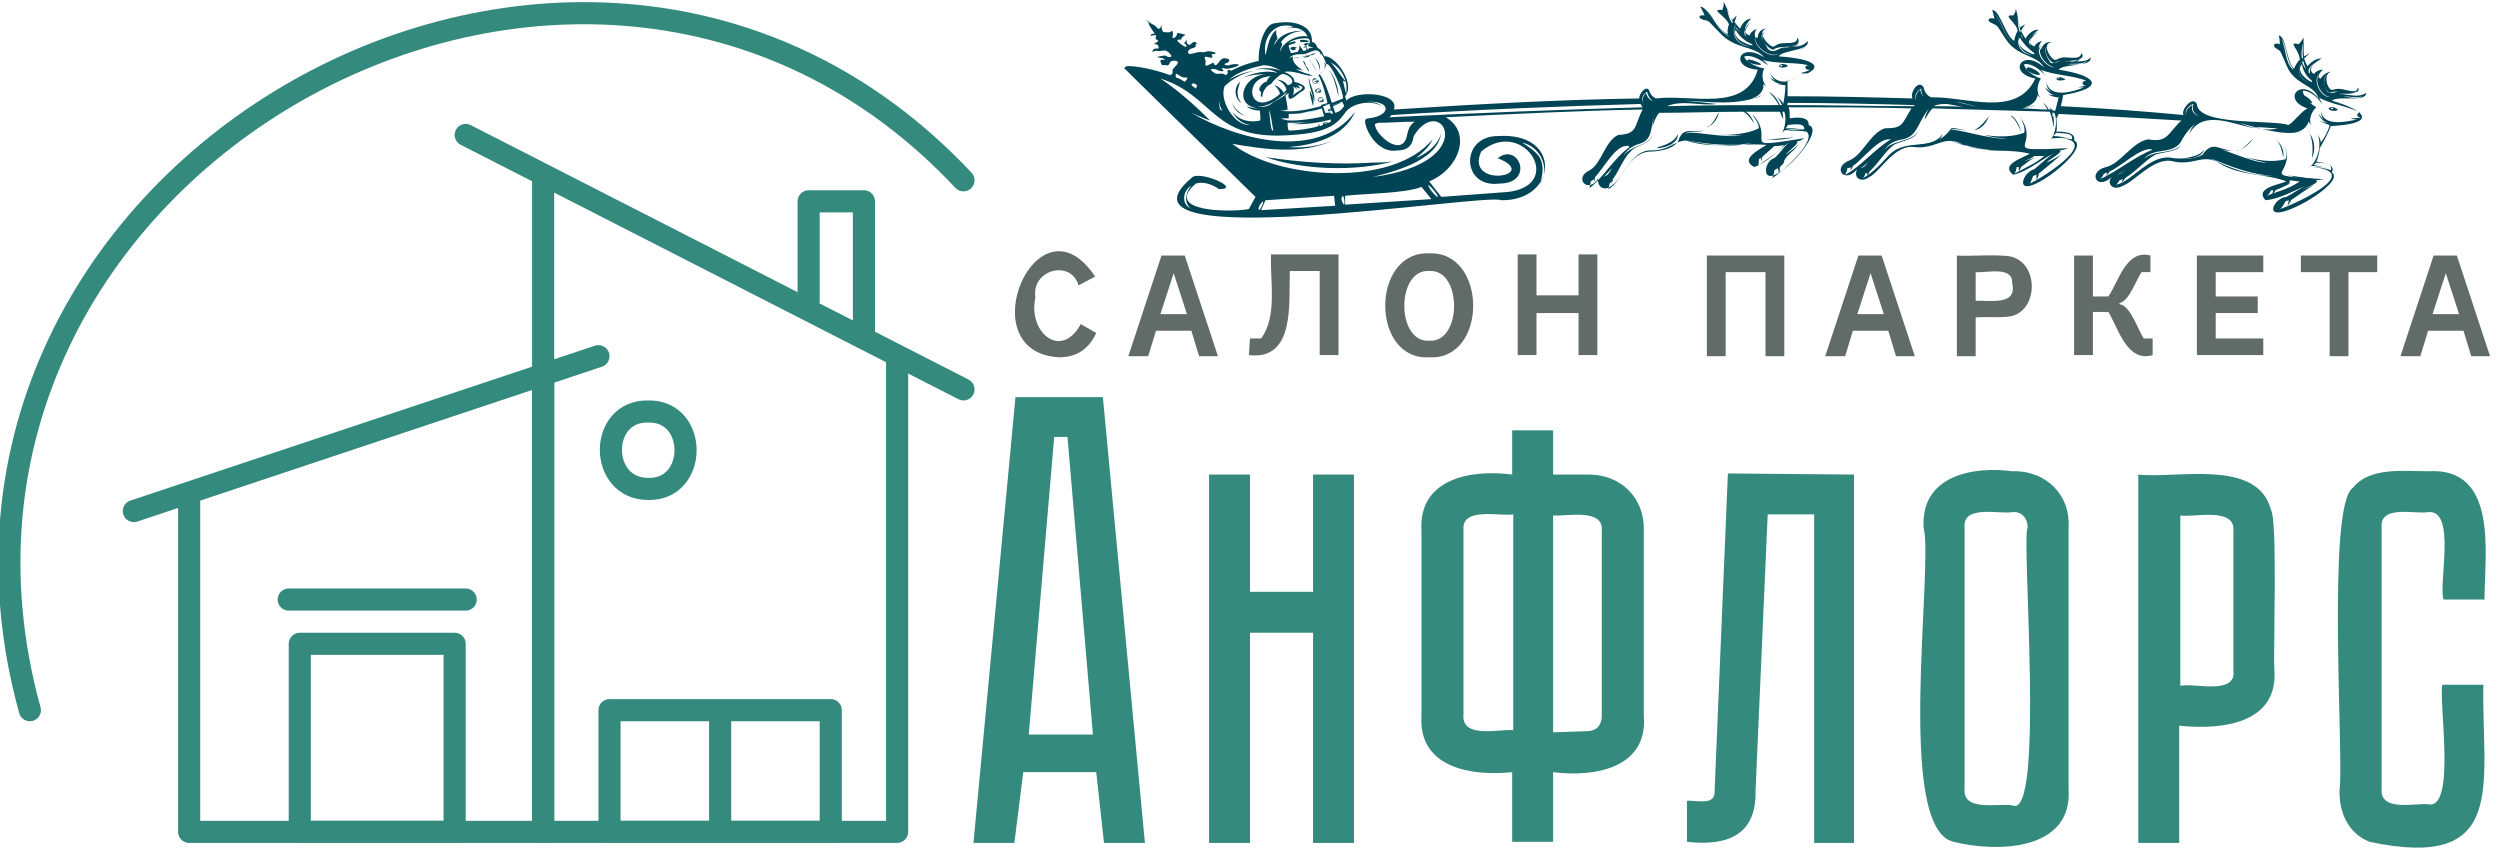<?xml version="1.0" encoding="utf-8"?>
<!-- Generator: Adobe Illustrator 27.1.1, SVG Export Plug-In . SVG Version: 6.00 Build 0)  -->
<svg version="1.1" id="Слой_1" xmlns="http://www.w3.org/2000/svg" xmlns:xlink="http://www.w3.org/1999/xlink" x="0px" y="0px"
	 viewBox="0 0 226 77" style="enable-background:new 0 0 226 77;" xml:space="preserve">
<style type="text/css">
	.st0{fill:#616B67;}
	.st1{fill:#358A7E;}
	.st2{fill:none;stroke:#358A7E;stroke-width:2;stroke-linecap:round;stroke-linejoin:round;}
	.st3{fill:none;stroke:#358A7E;stroke-width:2;stroke-linejoin:round;}
	.st4{fill:#004455;}
</style>
<path class="st0" d="M95.7,32.3c-8.2-0.5-1.9-15.1,3.3-7.3l-1.5,0.8c-0.7-2.4-4.3-1.4-3.9,1.1c-0.7,3.1,2.3,5.7,4.1,2.4l1.4,0.8
	C98.4,31.6,97.3,32.3,95.7,32.3z M108.4,32.2l-0.7-2.3h-3.2l-0.7,2.3H102l3-9.1h2.1l3,9.1H108.4z M106.1,24.7L106.1,24.7l-1.2,3.7
	h2.4L106.1,24.7z M113,30.6h1c1.5-2,0.8-5.2,0.9-7.6h6.1v9.1h-1.7v-7.6h-2.7c-0.1,2.9,0.5,8.1-3.7,7.6L113,30.6z M129.2,32.3
	c-5.3,0.3-5.3-9.6,0-9.4C134.5,22.7,134.5,32.6,129.2,32.3z M129.2,30.8c3,0.2,3-6.5,0-6.3C126.2,24.3,126.2,31,129.2,30.8z
	 M142.7,28.3h-3.8v3.8h-1.7v-9.1h1.7v3.7h3.8v-3.7h1.7v9.1h-1.7L142.7,28.3z M154.3,23.1h7v9.1h-1.7v-7.6H156v7.6h-1.7V23.1z
	 M171.4,32.2l-0.7-2.3h-3.2l-0.7,2.3H165l3-9.1h2.1l3,9.1H171.4z M169.1,24.7L169.1,24.7l-1.2,3.7h2.4L169.1,24.7z M176.9,32.2v-9.1
	c0.9,0.1,4.5-0.2,5.2,0.2c2.1,0.8,2.1,4.4,0,5.2c-0.7,0.3-2.7,0.1-3.5,0.2v3.5H176.9z M178.6,27.2c1.2-0.1,3.8,0.5,3.3-1.6
	c0.1-1.6-2.4-0.9-3.3-1V27.2z M187.5,23.1h1.7v3.7h1.4c0.9-1.3,1.6-4.3,3.8-3.7v1.5h-0.8c-0.5,0.7-1.1,2.6-2,2.8v0.1
	c1,0.1,1.7,2.4,2.2,3.1h0.8v1.5c-2.3,0.7-3.1-2.4-4-3.9h-1.4v3.9h-1.7V23.1z M198.6,32.2v-9.1h6v1.5h-4.3v2.2h3.8v1.5h-3.8v2.3h4.3
	v1.5H198.6z M212.3,24.6v7.6h-1.7v-7.6H208v-1.5h6.9v1.5H212.3z M223.4,32.2l-0.7-2.3h-3.2l-0.7,2.3H217l3-9.1h2.1l3,9.1H223.4z
	 M221.1,24.7L221.1,24.7l-1.2,3.7h2.4L221.1,24.7z"/>
<path class="st1" d="M99.1,69.8h-6.6l-0.8,6.4h-3.7l3.8-40.3h7.9l3.8,40.3h-3.7L99.1,69.8z M98.8,66.4l-2.3-26.9h-1.2L93,66.4H98.8z
	 M118.7,53.5V42.9h3.7v33.3h-3.7v-19h-5.7v19h-3.7V42.9h3.7v10.6H118.7z M143.4,42.9c3.1-0.1,5.3,2.1,5.2,5.1c0,0,0,16.7,0,16.7
	c0.4,4.7-4.4,5.6-8.2,5.1v6.3h-3.7v-6.3c-3.7,0.4-8.5-0.4-8.2-5.1c0,0,0-16.7,0-16.7c-0.3-4.7,4.4-5.6,8.2-5.1v-4h3.7v4L143.4,42.9z
	 M136.8,46.5c-1.2,0.2-4.7-0.7-4.5,1.4c0,0,0,16.7,0,16.7c-0.2,2.2,3.2,1.3,4.5,1.4V46.5z M143.4,66.1c1,0,1.4-0.6,1.4-1.4
	c0,0,0-16.7,0-16.7c0.2-2.1-3.2-1.3-4.4-1.4v19.6L143.4,66.1z M167.6,42.9v33.3H164V46.5h-4.2l-1.1,25c0.1,4.1-2.7,5-6.2,4.6v-3.7
	c0.8-0.1,2.6,0.5,2.5-0.9c0,0,1.2-28.7,1.2-28.7L167.6,42.9z M181.9,42.6c3.1-0.1,5.3,2.2,5.1,5.1c0,0,0,23.6,0,23.6
	c0.4,5.6-6.4,5.8-10.4,4.8c-5.3-1.2-1.8-24.7-2.7-28.4C173.6,43.1,178.2,42.1,181.9,42.6z M181.9,72.8c3,1.5,0.8-24.3,1.4-25.1
	c0-0.8-0.5-1.5-1.4-1.4c-1.2,0.2-4.5-0.7-4.3,1.4c0,0,0,23.6,0,23.6C177.4,73.4,180.6,72.6,181.9,72.8z M205.6,60.5
	c0.4,5-4.9,5.5-8.6,5.1v10.6h-3.7V42.9c3.4,0.4,10.8-1.5,12,3.2C205.9,47,205.5,59.1,205.6,60.5z M201.9,48c0.2-2.2-3.6-1.2-4.8-1.4
	v15.4c1.2-0.3,5.1,0.9,4.8-1.4C201.9,60.5,201.9,48,201.9,48z M220.8,61.9h3.7c-0.2,8.8,2.4,16.9-10.3,14.2c-2-0.8-2.8-2.8-2.7-4.8
	c0.4-2.6-1.2-25.6,1.2-27.2c1.5-1.9,4.6-1.5,6.8-1.5c6.4-0.4,5.1,7.5,5.1,11.6h-3.7c-0.5-1.3,1.2-8.2-1.4-7.9
	c-1.2,0.2-4.4-0.7-4.2,1.4c0,0,0,23.6,0,23.6c-0.2,2.1,3,1.3,4.2,1.4C222.1,73.3,220.4,63.1,220.8,61.9z"/>
<path class="st2" d="M49.1,16.2v59h32v-43"/>
<path class="st2" d="M55.1,64.2h10v11h-10V64.2z M65.1,64.2h10v11h-10V64.2z"/>
<path class="st2" d="M58.6,37.2c4.5-0.1,4.5,7.1,0,7C54.1,44.2,54.1,37.1,58.6,37.2z"/>
<path class="st2" d="M42.1,12.2l45,23 M78.1,30.2v-12h-5v9"/>
<path class="st3" d="M17.1,45.1v30.1h32v-41"/>
<path class="st2" d="M12.1,46.2l42-14 M26.1,54.2h16"/>
<path class="st3" d="M27.1,58.2h14v17h-14V58.2z"/>
<path class="st2" d="M87.1,16.3c-34.4-36.7-97.9-1-84.4,47.9"/>
<g>
	<path class="st4" d="M111.9,8.6c0,0.3,0.2,0.5,0.3,0.7c-0.6-0.4-0.7-1.4-0.1-1.9C112,7.8,111.8,8.2,111.9,8.6L111.9,8.6z
		 M119.1,7.5c-0.7,0.3-0.5-0.8,0-0.3c-0.1-0.1-0.5,0-0.4,0.2c0,0,0,0,0,0c0.1,0.2,0.5,0.1,0.4-0.2C119.3,7.3,119.2,7.4,119.1,7.5z
		 M119.1,8c0.1,0,0.3,0,0.3,0.1c-0.8-0.2-0.2,0.7,0,0C119.6,8.7,118.4,8.3,119.1,8L119.1,8z M119.3,8.8c0.1,0,0.3,0,0.3,0.1
		c-0.8-0.2-0.2,0.7,0,0C119.9,9.5,118.7,9.2,119.3,8.8L119.3,8.8z M112,10.1c0.1,0.1,0.5,0.4,0.7,0.4c-0.6-0.1-1.2-0.6-1.3-1.2
		C111.5,9.6,111.7,9.9,112,10.1L112,10.1z"/>
	<path class="st4" d="M119,7.4c-0.2,0-0.3-0.1,0-0.1C119.2,7.2,119.2,7.4,119,7.4z M119.3,8.3c-0.2,0-0.3-0.1,0-0.1
		C119.5,8.1,119.5,8.2,119.3,8.3z M119.5,9.2c-0.2,0-0.3-0.1,0-0.1C119.7,8.9,119.7,9.1,119.5,9.2z M120.2,6.4
		C120.7,7,121,8,121,8.7c-0.2-0.8-0.4-1.8-0.9-2.4C120.1,6.3,120.2,6.4,120.2,6.4L120.2,6.4z M117.6,3.8c-0.5-0.4,1.2-0.1,0.6,0
		C118.1,3.8,117.6,3.8,117.6,3.8L117.6,3.8z M117.2,4.3c0,0-0.1,0-0.1,0c0,0,0,0.1,0,0.1c0,0,0,0,0,0c0,0.1-0.1,0.1-0.2,0.1
		c0,0,0,0,0,0c-0.1,0-0.2,0-0.2-0.1c0,0-0.1,0-0.1,0c0.1-0.2,0.5-0.2,0.7-0.1L117.2,4.3L117.2,4.3z M116.8,4.5
		c0.1,0,0.3-0.1,0.4-0.1C117.1,4.5,116.9,4.6,116.8,4.5C116.7,4.5,116.8,4.5,116.8,4.5L116.8,4.5z M118.2,4
		C118.2,4.1,118.2,4.1,118.2,4C118.2,4.1,118.2,4.1,118.2,4c0,0.1-0.2,0.2-0.2,0.1c0,0,0,0,0,0c-0.1,0-0.1,0-0.1-0.1
		c0,0-0.1,0.1-0.1,0.1c0.1-0.2,0.4-0.3,0.6-0.1C118.3,4,118.2,4,118.2,4L118.2,4z M118,4.2c0.1,0,0.1,0,0.2,0
		c-0.1,0.1-0.3,0.1-0.4,0.1C117.9,4.2,118,4.2,118,4.2L118,4.2z M118.8,4.9C118.7,5,118.5,5,118.4,5c0,0.2-0.5,0.2-0.6,0.2
		c0,0,0.3-0.1,0.5-0.2c-0.5,0-0.9,0.4-1.4,0.2c0.6,0.1,1.4-0.2,2-0.4C118.9,4.8,118.9,4.9,118.8,4.9L118.8,4.9z M118,5.8
		c0,0.2,0.4,0.4,0.3,0.7c-0.1-0.3-0.4-0.6-0.5-1C117.9,5.5,118,5.7,118,5.8L118,5.8z M118.5,5.6c0.3,0.3,0.5,0.7,0.5,1.1
		c0-0.5-0.4-0.9-0.6-1.3C118.4,5.4,118.4,5.5,118.5,5.6L118.5,5.6z M119.3,6.4c0-0.4-0.2-0.9-0.5-1.2C119.2,5.5,119.4,5.9,119.3,6.4
		L119.3,6.4z M118.4,7.4c0.2,0.6,0.5,1.2,0.4,1.8c-0.1-0.6-0.5-1.5-0.5-2.2C118.3,7.1,118.4,7.2,118.4,7.4L118.4,7.4z M118.5,8.4
		c0.2,0.3,0.3,0.8,0.2,1.2c-0.1-0.4-0.3-1-0.3-1.4C118.4,8.2,118.5,8.3,118.5,8.4L118.5,8.4z M210.5,9.8
		C210.5,9.8,210.5,9.8,210.5,9.8c0.2-0.2,0.6-0.1,0.7,0c0,0-0.2-0.1-0.3-0.1C212,10,210.6,10.2,210.5,9.8z M210.9,9.8
		c0-0.1-0.2,0-0.2,0C210.7,9.9,210.9,9.9,210.9,9.8z M210.7,9.9C210.8,9.9,210.8,9.9,210.7,9.9C210.6,9.9,210.6,9.9,210.7,9.9z
		 M208.8,12.1c0.5,0.6,0.5,1.6,0.2,2.2c0.1-0.8,0.1-1.7-0.3-2.4C208.6,11.9,208.8,12,208.8,12.1z M205.9,12.8c0.4,0.3,0.6,1,0.5,1.4
		c-0.1-0.5-0.2-1.1-0.6-1.5C205.8,12.7,205.9,12.7,205.9,12.8L205.9,12.8z M202.3,13.6c0.6-0.2,1-0.7,1.4-1.1
		c-0.3,0.5-1,1.1-1.6,1.1C202.2,13.6,202.3,13.6,202.3,13.6z M207.2,15.9c0.6,0.1,1.5,0.2,2.1,0.3c-0.7,0.1-1.8-0.1-2.5-0.4
		C206.9,15.9,207.1,15.9,207.2,15.9L207.2,15.9z M198,14.2c0.5-0.1,1-0.3,1.3-0.7c-0.4,0.9-1.6,0.9-2.4,0.8
		C197.2,14.3,197.7,14.3,198,14.2z M208.1,8.6c0.1-0.1,0.9,0.4,0.9,0.7C209.1,9.5,207.7,8.8,208.1,8.6z M185.9,7.1L185.9,7.1
		c0.2-0.2,0.5-0.1,0.7,0c0,0-0.2,0-0.3,0C187.4,7.1,185.9,7.5,185.9,7.1L185.9,7.1z M186.1,7.1C186.2,7.1,185.9,7.1,186.1,7.1
		L186.1,7.1z M186.1,7.1c0.2-0.1-0.1-0.1-0.1,0C186,7.1,186.1,7.1,186.1,7.1z M181.9,10.5c0.4,0.3,0.7,0.9,0.8,1.4
		c-0.2-0.5-0.5-1.1-0.9-1.4C181.8,10.4,181.9,10.5,181.9,10.5L181.9,10.5z M178.6,11.7c0.5-0.3,0.9-0.8,1.2-1.2
		c-0.2,0.6-0.7,1.2-1.4,1.3C178.4,11.8,178.5,11.8,178.6,11.7L178.6,11.7z M183.6,13.5c0.7,0,1.8,0.1,2.5,0.1
		c-0.7,0.2-1.8,0.1-2.6-0.1C183.5,13.5,183.6,13.5,183.6,13.5z M173.6,13.1c0.7-0.1,1.6-0.3,2-1c-0.2,0.9-1.4,1.1-2.2,1.1
		C173.4,13.1,173.5,13.1,173.6,13.1L173.6,13.1z M183.3,6.1c0.1-0.1,1,0.3,1.1,0.6S182.8,6.4,183.3,6.1z M160.8,6
		C160.8,6,160.8,6,160.8,6c0.1-0.3,0.5-0.2,0.7-0.2c0,0-0.2,0-0.3,0C162.2,5.9,161.1,6.3,160.8,6L160.8,6z M161,6
		C161.1,6,161,6,161,6C161,6,161,6,161,6z M161.1,5.9c0-0.1-0.2,0-0.2,0.1C161,6,161.2,6,161.1,5.9z M154.5,11.4
		c0.4-0.3,0.7-0.9,0.9-1.3c-0.1,0.6-0.5,1.2-1.1,1.4C154.4,11.5,154.5,11.5,154.5,11.4L154.5,11.4z M160.1,12.6
		c0.7-0.1,1.5-0.1,2.1-0.2c-0.7,0.2-1.8,0.3-2.6,0.2C159.8,12.6,160.1,12.6,160.1,12.6L160.1,12.6z M149.9,13.3
		c0.7-0.2,1.5-0.5,1.8-1.2c0,0.9-1.2,1.3-2,1.3C149.7,13.4,149.8,13.4,149.9,13.3L149.9,13.3z M158,5.4c0.1-0.1,1,0.2,1.2,0.4
		C159.3,6,157.7,5.7,158,5.4z"/>
	<path class="st4" d="M101.8,6c0.3-0.1,2.1,0.1,4,0.8c0.2-0.2,0.2,0,0.2-0.5c0.1-0.2,0.8-0.7,0.3-0.8c-0.8-0.1-0.4,0.5-0.9,0.4
		c-0.2-0.1-0.3,0.1-0.4-0.1c-0.1-0.2-0.2-0.4,0.1-0.4c0.2,0,0.3,0,0.1-0.1c-0.2-0.1-0.9-0.1-0.4-0.2c0.5-0.1,0.6-0.1,0.7,0
		c0.1,0.1,0.6,0.1,0.3-0.2c-0.5-0.6-0.7-0.2-1.2-0.3c-0.3-0.1-0.5,0.3-0.4,0s0.4-0.2,0.5-0.2c0.1-0.1,0-0.4-0.2-0.4
		c-0.6,0,0.5-0.2,0.1-0.4c-0.4-0.2,0.3-0.5-0.4-0.4c-0.1,0.1-0.3,0-0.1-0.1c0.2-0.1,0.4,0,0.2-0.2c-0.1-0.1-0.8-1.2-0.3-0.7
		l-0.3-0.3c-0.4-0.4,0.4,0.3,0.5,0.3c0.4,0.1,0.5,0.8,0.8,0.1c0.2-0.1,0,0,0,0.1c0,0.2,0.1,0.5,0.2,0.5c0.1,0,0.6,0.1,0.7-0.1
		c0.1-0.1,0.2,0.3,0.1,0.5c-0.1,0.2,0.3,0.2,0.4-0.2c0-0.2,0.2-0.1,0.6,0c0.4,0-0.2,0.2-0.2,0.4c0,0.2,0,0-0.3,0.1
		c-0.4,0,1.1,1.1,0.7,0.4c-0.2-0.1-0.2,0,0-0.3c0.2-0.3,0,0,0.1,0.2c0.4,0.5,0.4-0.4,0.9,0c0.2,0.1-0.2,0-0.1,0.1
		c0.1,0.5-0.6,0.2-0.7,0.7c0,0.4,0.7,0,1.1,0c0.8,0.1,0.3-0.2,1.2,0c0.4,0.1,0.1,0.2-0.1,0.2c-0.2-0.1,0,0.1,0,0.2
		c0,0.4-1-0.4-0.6,0.4c-0.1,0.6,0,0.5,0.6,0.2c0.2-0.1,0.1,0.2,0.3,0.2c0.3-0.1,0.4-0.8,1-0.6c0.3,0,0.3,0.3,0,0.4
		c-0.4,0.1-0.1,0.2,0,0.2c0,0.1,0.3-0.1,0.8-0.1c0.9,0-0.6,0.5-0.9,0.4c-0.9-0.2,0.4,0.4-0.6,0.2c-0.5-0.3-1.1-0.2-0.4,0.2
		c0.2,0.2,0.7-0.1,1,0.2c0.1-0.1,0.2-0.1,0.2-0.2c-0.1-0.2,0-0.4,0.3-0.2c0.9-0.5,2-0.8,2.5-0.9c-0.1-1,0.4-3.4,1.5-3.4
		c1.5-0.3,3.4,0.1,3.3,1.7c0.2,0,0.4,0.2,0.5,0.5c0.3,0.2,0.4,0.3,0.6,0.8c0.9-0.2,2.9,2.4,1.9,3.6c0,0.1,0.1,0.2,0.1,0.4
		c0.9-1,4.9-0.7,4.3,0.8c7.8-0.5,15.2-0.9,22.2-1c-0.1-0.3,0.6-1.3,0.9-0.7c0,0,0.1,0.5,0.6,0.7c3.2-0.4,8.1,1.3,9.2-2.6
		c-2.6-0.2-1.7-2.6,0.6-1.1c-0.9-1.1-2.6-0.7-4-2.2c-1.1-1.1-0.9-1.1-1.5-1.2c-0.6-0.2-0.4-0.5,0.1-0.4c0,0-0.2-0.5-0.4-0.8
		c0.7,0,1.7,2.2,2.5,2.5c0,0-0.1-0.4,0.1-0.9c-0.3-0.8-1.8-1.4-0.6-1.3c0,0,0.2-0.5,0.1-0.7c0.1-0.1,0.6,1.4,0.8,1.6
		c0.1-0.1,0.2-0.2,0.4-0.4c0,0-0.1,0.3-0.2,0.6c0.2,0.2,0.3,0.4,0.5,0.6c0,0,0.3-0.9,1-0.9c-0.2,0.1-1.1,1.3-0.1,1.5
		c0-0.2,0.2-0.4,0.6-0.6c0,0-0.3,0.4-0.1,0.8c0.1,0,0.2,0,0.2,0s0-0.8,0.8-0.8c-0.9,0.2,0,1.4,0.5,1.6c0.3,0.1,0.3-0.3,1.1-0.3
		c1.2,0,1.1-0.2,1.2-0.5c0.5,0.8-1,0.8-1.4,1c0.9-0.3,1.8,0,2.3-0.7c0.3,0.9-2.3,0.8-2.6,1.4c3.1,0.2,5,1,0.8,2.2c0,0.3,0,1,0,1.4
		c4,0,7.7,0.1,11.3,0.2c-0.3-0.4,0.5-1.8,1-1c0,0,0.1,0.7,0.7,0.9c3.1-0.1,7.7,1.9,9.4-1.7c-2.6-0.5-1.2-2.8,0.8-1
		c-0.7-1.2-2.4-0.9-3.5-2.6c-0.8-1.2-0.6-1.1-1.2-1.4c-0.6-0.2-0.3-0.6,0.2-0.4c0,0-0.1-0.5-0.2-0.8c0.7,0,1.2,2.4,2,2.8
		c0,0,0-0.4,0.3-0.9c-0.1-0.8-1.5-1.5-0.4-1.4c0,0,0.3-0.4,0.2-0.6c0.1-0.1,0.3,1.4,0.4,1.7c0.1-0.1,0.3-0.2,0.5-0.3
		c0,0-0.2,0.2-0.4,0.6c0.1,0.2,0.3,0.5,0.4,0.7c0,0,0.5-0.9,1.2-0.8c-0.1,0-1.4,1.1-0.4,1.5c0.1-0.2,0.3-0.4,0.7-0.5
		c0,0-0.3,0.3-0.3,0.7c0.1,0,0.2,0.1,0.2,0.1s0.2-0.8,1-0.7c-0.9,0.1-0.3,1.3,0.2,1.6c0.3,0.1,0.4-0.3,1.2-0.2
		c1.2,0.1,1.1-0.1,1.3-0.4c0.4,0.8-1.1,0.6-1.6,0.8c0.9-0.2,1.8,0.2,2.4-0.4c0.1,0.9-2.4,0.5-2.9,1.1c3.3,0.5,4.5,1.6,0.4,2.3
		c0,0.2-0.1,0.6-0.2,1c4.2,0.2,7.9,0.5,11.1,0.8c-0.3-0.4,0.8-1.8,1.2-1c0.1,2,6.7,1.4,8.3,1.9c0.6-0.4,1.1-1.2,1.7-1.5
		c-2.4-0.8-0.6-2.9,1-0.9c-0.4-1.3-2.2-1.2-2.9-3c-0.6-1.3-0.4-1.2-0.9-1.5s-0.1-0.6,0.3-0.4c0,0,0-0.5-0.1-0.8
		c0.7,0.1,0.7,2.5,1.4,3c0,0,0.1-0.4,0.5-0.8c0-0.9-1.2-1.7-0.1-1.4c0,0,0.4-0.4,0.4-0.6c0.1-0.1,0,1.5,0.1,1.7
		c0.2-0.1,0.3-0.2,0.5-0.3c0,0-0.2,0.2-0.5,0.5c0.1,0.3,0.2,0.5,0.3,0.7c0,0,0.6-0.8,1.3-0.7c-0.1,0-1.6,0.9-0.7,1.4
		c0.1-0.2,0.4-0.4,0.8-0.4c0,0-0.4,0.3-0.4,0.7c0.1,0.1,0.2,0.1,0.2,0.1s0.4-0.7,1.1-0.6c-0.8-0.1-0.7,1.2-0.2,1.6
		c0.3,0.1,0.4-0.2,1.2,0c1.2,0.3,1.1,0.1,1.3-0.2c0.2,0.8-1.2,0.5-1.8,0.6c1,0,1.7,0.4,2.5-0.1c0,0.9-2.5,0.2-3.1,0.7
		c3.4,1,3.9,2.1-0.1,2.3c-0.1,0.4-0.8,1.7-1,2c0,0.2-0.1,0.8-0.3,1.2c0.5,0.1,1.8,0.2,1.4,1c1.4,0.9-5.3,4.7-5.3,3.3
		c0-0.5,0.7-1.1,1.2-1.1c0.6-0.3,1.2-0.8,2-1.1c-1.3,0.5-2.6,1.3-3.9,1.4c-1-1.1,1.2-1.4,1.9-1.7c-1.8-0.7-4.2-0.5-6-1.6
		c-1.5-1-2.3,0.2-4.2-0.2c-1.7-0.5-3.5,1.8-4.6,2.2c-0.9,0.5-1.5-0.2-1-0.8c-1.4,1.3-2.2-0.5-0.5-0.9c1.3-0.3,2.4-2.3,3.8-2.5
		c1.8,0.3,1.7-0.5,3-1.7c-3.2-0.2-6.9-0.4-11.1-0.6c-0.1,0.2-0.1,0.3-0.2,0.4c0,0.2,0.1,0.8,0,1.2c0.5,0,1.8,0,1.6,0.8
		c1.6,0.7-4.3,5.2-4.6,3.9c-0.1-0.5,0.5-1.2,1-1.3c0.5-0.4,1.1-1,1.7-1.4c-1.2,0.6-2.3,1.6-3.6,1.9c-1.2-0.9,0.8-1.5,1.5-1.9
		c-1.9-0.5-4.3,0-6.2-0.9c-1.6-0.8-2.3,0.5-4.2,0.3c-1.8-0.3-3.1,2.2-4.1,2.7c-0.8,0.6-1.5,0-1.1-0.7c-1.2,1.4-2.3-0.2-0.7-0.8
		c1.2-0.5,1.9-2.5,3.2-2.9c1.7,0,1.5-0.4,2.4-1.8c-3.5-0.1-7.2-0.1-11.1-0.1c0.1,0.3,0.1,0.6,0.1,1c0.5-0.1,1.8-0.2,1.7,0.6
		c1.7,0.5-3.2,5.7-3.8,4.4c-0.2-0.5,0.2-1.3,0.7-1.4c0.5-0.4,0.9-1.1,1.4-1.5c-1.1,0.8-1.9,1.8-3.2,2.3c-1.4-0.7,0.5-1.6,1.1-2
		c-2.3-0.2-5,0.4-7.3-0.4c-1.2,0.1-1.5,0.9-3.1,0.9c-1.8-0.1-2.6,2.5-3.5,3.1c-0.7,0.7-1.5,0.2-1.3-0.6c-0.9,1.5-2.3,0-0.8-0.7
		c1.1-0.6,1.4-2.7,2.6-3.2c1.8-0.1,1.4-0.8,2.2-2.3c-5.6,0.1-11.6,0.4-17.8,0.7c2.4,1.4,1.2,4.7-1.5,5.8l1.1,1.4l5.4-0.4
		c6.2-0.2,2.1-7-1.8-3.7c-1.5,3.4,5.5,2.2,1.5,0.6c1.9-1.5,3.4,2.3,0.1,2.3c-3.4,0.4-3.5-4.3-0.1-4.3c5.9-0.4,5.4,5.9,0.3,5.8
		c-1.2-0.7-36.4,5.1-28-2c0.6-0.8,4.7,1,2.5,1c-0.7-0.5-1.5-0.7-2.1-0.5c-3,2.6,3.2,2.6,4.8,2.3l0.6-1.1
		c-5.2-5.1-12.9-12.6-11.9-11.7C101.6,6.2,101.7,6.1,101.8,6L101.8,6z M156.2,3.2c-0.9-0.6-1.3-1.8-2.1-2.4c0.8,0.7,1.2,2,2.2,2.5
		C156.4,3.3,156.3,3.3,156.2,3.2L156.2,3.2z M156.6,1.9c-0.2-0.4-0.3-0.8-0.5-1.2c0.1,0.5,0.2,1,0.5,1.4c0,0,0,0,0-0.1
		C156.7,2.1,156.7,2,156.6,1.9L156.6,1.9z M157,2c-0.7,1.1,0.1,2.2,1.3,2.2C157.1,4.1,156.4,3.1,157,2z M157.3,2.9
		c-0.1-0.1-0.3-0.3-0.4-0.5c0,0,0,0.1,0,0.1C157,2.7,157.3,2.9,157.3,2.9C157.4,3,157.4,3,157.3,2.9z M157.9,3.3
		c-0.4-0.4,0.1-0.9,0.3-1.3C157.9,2.3,157.4,3.1,157.9,3.3C158,3.4,158,3.4,157.9,3.3L157.9,3.3z M158.4,4c-0.5-0.2-1.1-0.6-1.5-1.3
		c-0.4,0.9,1.5,1.5,1.6,1.4C158.4,4.1,158.4,4.1,158.4,4z M161.6,4.6c0.5-0.1,1.3,0,1.7-0.4C162.8,4.6,162.1,4.5,161.6,4.6
		C161.5,4.7,161.5,4.7,161.6,4.6L161.6,4.6z M181.9,3.8c-0.8-0.7-0.9-1.9-1.6-2.6c0.7,0.8,0.8,2,1.7,2.7C182,3.9,182,3.9,181.9,3.8
		L181.9,3.8z M182.6,2.6c-0.1-0.4-0.2-0.8-0.2-1.2c0,0.5,0,1,0.2,1.5c0,0,0,0,0.1-0.1C182.6,2.7,182.6,2.7,182.6,2.6z M182.8,2.8
		l0.1-0.1c-0.9,1-0.4,2.2,0.9,2.3C182.6,4.8,182.1,3.7,182.8,2.8L182.8,2.8z M183,3.7c-0.1-0.2-0.2-0.4-0.3-0.6c0,0,0,0.1,0,0.1
		C182.8,3.4,183,3.6,183,3.7C183.1,3.7,183.1,3.7,183,3.7z M183.6,4.1c-0.3-0.5,0.3-0.9,0.6-1.2C183.8,3.1,183.1,3.8,183.6,4.1
		C183.6,4.2,183.6,4.1,183.6,4.1L183.6,4.1z M183.9,4.8c-0.4-0.3-0.9-0.7-1.3-1.4c-0.6,0.8,1.2,1.6,1.3,1.5
		C183.9,5,183.9,4.9,183.9,4.8z M186.9,5.8c0.6,0,1.3,0.2,1.8-0.3C188.1,5.9,187.4,5.7,186.9,5.8C186.8,5.8,186.9,5.8,186.9,5.8
		L186.9,5.8z M207.3,6.2c-0.7-0.8-0.5-2-1.1-2.7c0.5,0.8,0.3,2.1,1.1,2.8C207.3,6.3,207.3,6.2,207.3,6.2L207.3,6.2z M208.2,3.9
		c-0.1,0.4-0.2,0.9-0.1,1.4c0,0,0,0,0.1-0.1c-0.1-0.5,0-1,0-1.4C208.2,3.8,208.2,3.8,208.2,3.9L208.2,3.9z M208.4,5.2
		c0.1-0.1,0.1-0.1,0.1-0.1c-1,0.8-0.9,2.1,0.4,2.4C207.7,7.2,207.5,6,208.4,5.2L208.4,5.2z M208.4,6.1c-0.1-0.2-0.1-0.4-0.2-0.6
		c0,0,0,0.1-0.1,0.1c0.1,0.2,0.2,0.5,0.3,0.6C208.5,6.2,208.4,6.2,208.4,6.1z M208.9,6.1c0.2-0.3,0.5-0.5,0.7-0.6
		c-0.4,0.2-1.2,0.7-0.8,1.2C208.8,6.5,208.8,6.3,208.9,6.1L208.9,6.1z M208.1,5.8C208.1,5.8,208.1,5.8,208.1,5.8
		c-0.7,0.7,0.8,1.7,0.9,1.6c0,0,0-0.1,0-0.1C208.6,7,208.2,6.5,208.1,5.8z M211.8,8.7c0.6,0.1,1.3,0.3,1.8,0
		C213,8.9,212.3,8.7,211.8,8.7C211.7,8.7,211.8,8.7,211.8,8.7L211.8,8.7z M198.8,10.5c-0.5-0.2-0.7-0.7-0.5-1.1
		c-0.4,0.1-0.8,0.5-0.7,1c0-0.4,0.2-0.7,0.6-0.9C198,10,198.4,10.4,198.8,10.5C198.9,10.5,198.9,10.5,198.8,10.5L198.8,10.5z
		 M204.1,11.5c-0.2,0-0.5,0-0.7-0.1c1,0.3,1.8,0.4,2.5,0.2C205.3,11.6,204.7,11.5,204.1,11.5L204.1,11.5z M211.6,8.3
		c0.5,0,1.3,0.4,1.5-0.1c-0.6,0.6-1.7-0.2-2.5,0.2c-0.5-0.2-0.8-1.6,0-1.7c-0.8,0.1-0.5,1.2-0.2,1.6C210.7,8.6,211.2,8.2,211.6,8.3
		L211.6,8.3z M210.9,8.7c0.1,0,0.2,0,0.2,0c-1,0.5-2.1-1.3-1.4-2.1C208.9,7.3,210,9.2,210.9,8.7L210.9,8.7z M206.6,16.7
		c-0.2,0-0.3,0.1-0.4,0.1c0.3-0.1,0.8-0.2,1-0.3c-0.4,0.2-1,0.5-1.5,0.7c0,0.1-0.3,0.4-0.3,0.4c0-0.1,0.1-0.3,0.1-0.4
		c-0.1,0-0.1,0-0.2,0c-0.1,0.2-0.2,0.4-0.4,0.5c1-0.4,2-0.6,3-1.3c-0.3,0-0.7-0.1-0.9-0.1C207,16.6,206.8,16.7,206.6,16.7
		L206.6,16.7z M199.8,14.3c1.7,0.9,3.7,1.6,5.7,1.6C203.5,15.8,201.5,15,199.8,14.3C199.7,14.3,199.8,14.3,199.8,14.3z M194.5,13.5
		c-1-0.2-2.8,1.6-3.8,2c0,0.1-0.3,0.4-0.3,0.4c0-0.1,0.1-0.2,0.1-0.3c-0.1,0-0.2,0.1-0.3,0.1c-0.1,0.2-0.2,0.4-0.4,0.5
		c1.5-0.6,3.2-2.1,4.9-2.7C194.7,13.6,194.6,13.6,194.5,13.5L194.5,13.5z M191.4,15.8c0.4-0.1,0.5-0.3,1-0.6
		C192.1,15.4,191.8,15.6,191.4,15.8z M197.1,12.9c-0.8,1.1-2.5,0.4-3.3,1.5c0.9-0.9,2.5-0.4,3.4-1.3c-0.5,0.7-1.6,0.6-2.4,0.9
		c-1,0.6-1.7,1.5-2.7,2.1c0,0.1-0.3,0.4-0.3,0.4c0-0.1,0.1-0.2,0.1-0.3c-0.1,0-0.2,0.1-0.3,0.1c-0.1,0.2-0.2,0.3-0.3,0.4
		c1.5-0.3,3.1-2.9,5.2-2.4c1.1,0.1,1.8,0.1,2.6-0.3c0.9-1.3,1.4-0.5,2.6-0.4c-0.5,0.1-1-0.2-1.5-0.2h0c0,0-0.1,0-0.1,0
		c0.2-0.3,3.6,1.4,4.8,1.3c-0.7-0.1-1.3-0.3-1.9-0.5c1.1,0.3,2.4,0.5,3.6,0.2c0.2-0.4,0-1-0.1-1.3c1.2,2.9-3,2.7,3.6,3.1
		c-0.1,0-0.6,0.1-0.8,0.1c0.7,0.1-1.1,0.8-1.3,0.9c0.5-0.2,1.1-0.4,1.5-0.7c-0.8,0.5-1.7,1.1-2.4,1.6c0,0.1-0.3,0.5-0.3,0.5
		c0-0.1,0.1-0.3,0.1-0.5c-0.1,0-0.2,0.1-0.3,0.1c-0.1,0.2-0.3,0.6-0.5,0.7c1-0.3,7.8-3.3,3-3.8c0.4,0,1.2,0.1,1.6,0.3
		c0.3-0.7-1-0.7-1.3-0.7c-0.1,0.1-0.2,0.2-0.3,0.2c0.4,0.1,1,0.2,1.4,0.3c-0.5-0.1-1.1-0.2-1.6-0.2c-0.1,0.1-0.2,0.2-0.2,0.2
		c0.9-0.7,1.2-2.2,0.8-3.1c0.1,0.2,0.3,0.5,0.3,0.8c0.3-0.4,0.7-1.1,0.8-1.6c-0.3-0.1-0.7-0.2-0.9-0.4c0.2,0.1,0.4,0.2,0.7,0.2
		c-0.4-0.1-0.7-0.5-0.8-0.8c0.1,0.1,0.3,0.4,0.5,0.6c-0.2-0.2-0.3-0.6-0.3-0.9c0.2,1.5,2.3,1,3.3,0.8c-0.2,0-0.4,0-0.6-0.1
		c0,0,0.8,0,0.9-0.1c-0.5,0-0.3-0.5,0-0.4c-1.1-0.6-2.8-0.8-3.8-1.4c0.1,0.1,0.3,0.5,0.3,0.6c-0.3-0.5-1-1.2-1.7-1.2
		c-0.1,0.2,0.3,1,1.2,1.5c-0.4,0.3-0.8,1.2-0.4,1.7c-0.1-0.1-0.2-0.3-0.3-0.4c-0.2,0.6-0.8,1-1.5,1c0.3,0,0.7,0,1-0.1
		c-1.9,0.4-3.9-0.3-5.8-0.8c0.5,0.2,1.1,0.4,1.5,0.5c-2-0.3-4.7-1.8-6,0.5c0.1-0.4,0.5-1,0.9-1.2C197.8,11.6,197.4,12.4,197.1,12.9
		L197.1,12.9z M139.1,14.1c0.5,0.7,0.4,1.7,0.1,2.5c1-1.4,0-3.4-1.6-3.7C138.1,13.2,138.7,13.6,139.1,14.1L139.1,14.1z M107.6,18.8
		c-0.6-0.5-0.4-1.5,0.1-2C106.9,17.2,106.8,18.5,107.6,18.8C107.7,18.9,107.7,18.8,107.6,18.8L107.6,18.8z M107.2,7
		c-0.6,0.1-1-0.8-0.9,0c0.3,0.1,0.5,0.2,0.8,0.4C107.2,7.3,107.5,7,107.2,7L107.2,7z M108.2,7.7c-0.1-0.1-0.4-0.3-0.5,0
		c0.1,0.1,0.3,0.2,0.4,0.3C108.2,7.8,108.2,7.8,108.2,7.7L108.2,7.7z M110.5,8c-0.3,0.5-0.4,1.2-0.2,1.9c0.1,0,0.1,0.1,0.2,0.1
		C110.1,9.4,110.1,8.6,110.5,8C110.5,8,110.5,8,110.5,8L110.5,8z M114.2,5.9c-0.4,0.1-2.1,0.4-3.1,1.3c0.7-0.4,1.5-0.7,2.3-0.8
		c-1,0.2-2,0.7-2.7,1.4c-0.5,1.3,0.9,3.6,2.3,3.5c-0.7-0.1-1.3-0.6-1.6-1.2c0.6,0.8,1.6,1,2.5,0.8c0.1-0.2,0-0.5,0-0.9
		c-0.4,0-0.9-0.1-1.2-0.4c0.3,0.1,0.6,0.2,1,0.2c-2.2-0.3-1.4-2.9,0.7-3.1c-0.7,0-1.4,0.1-2,0.3c0.9-0.4,2.1-0.7,3.1-0.4
		c-0.6-0.4-1.4-0.4-2.1-0.3c0.8-0.2,1.6-0.2,2.4,0.1C115.3,6.1,114.8,5.9,114.2,5.9L114.2,5.9z M114.9,9.4c0.5-0.4,1.2-0.6,1.5-1.1
		c-0.8,0.6-1.8,1.5-2.9,1.3C114,9.7,114.5,9.7,114.9,9.4L114.9,9.4z M114.7,9.9c0.1,0.4,0.1,1.4,0.3,1.9l0.1,0
		C115,11.3,114.9,10.3,114.7,9.9z M119.2,11.3c0-0.1,0-0.1,0-0.2c0,0.1,0.1,0.2,0.1,0.3c0.1,0,0.2-0.1,0.3-0.1
		c-0.1-0.2,0.3-0.4,0.5-0.2c0.1,0,0.2-0.1,0.2-0.1c0-0.1,0-0.1,0-0.2c-1.1,0.3-2.4,0.5-3.6,0.4c0.6,0,1.1-0.1,1.7-0.2
		c-0.6,0.1-1.3,0.1-2,0.1c0,0.2,0,0.5,0.1,0.7c0.9,0,2.1-0.2,2.7-0.4C119.2,11.4,119.2,11.3,119.2,11.3L119.2,11.3z M119.7,11.2
		C119.7,11.2,119.7,11.2,119.7,11.2c0.1,0,0.3-0.1,0.4-0.1C119.9,11,119.7,11.1,119.7,11.2L119.7,11.2z M121.2,9.3
		c-0.2,0.1-0.5,0.2-0.7,0.3l0.2,0.6c0.4-0.1,0.6-0.3,0.8-0.6c0-0.1-0.1-0.3-0.2-0.4c-0.2,0.1-0.5,0.2-0.9,0.3v0
		c0.2,0,0.6-0.2,0.8-0.2C121.3,9.2,121.3,9.3,121.2,9.3L121.2,9.3z M120.7,10.6C120.7,10.6,120.7,10.6,120.7,10.6
		C120.7,10.6,120.7,10.6,120.7,10.6C120.7,10.6,120.7,10.6,120.7,10.6z M120.9,10.3c0,0,0.1,0,0.1,0c0,0,0,0,0,0
		C121,10.3,120.9,10.3,120.9,10.3L120.9,10.3z M120.4,9.9c-0.1,0-0.2,0-0.3,0.1C120.3,10,120.4,9.9,120.4,9.9
		C120.5,9.9,120.5,9.9,120.4,9.9L120.4,9.9z M120.4,10c-0.4,0.2-0.5-0.1-0.1-0.2c0,0-0.1-0.3-0.1-0.4c0,0-0.5,0.1-0.5,0.1
		c0.1,0,0.3,0,0.4-0.1c-0.1,0.1-0.4,0.2-0.5,0.2l0.2,0.6c0.2,0,0.4,0,0.6-0.1c-0.1,0-0.1,0.1-0.2,0.1
		C120.6,10.4,120.5,10.2,120.4,10L120.4,10z M116.7,10.9c1,0,2.2-0.2,3-0.4l-0.2-0.7c-0.6,0.2-1.3,0.3-1.9,0.4
		c0.6,0,1.2-0.1,1.7-0.3c-0.9,0.3-1.9,0.4-2.8,0.4c0,0.2,0,0.3,0,0.4c-0.2,0-0.5,0-0.7,0C116,10.8,116.3,10.9,116.7,10.9L116.7,10.9
		z M115.7,10c1.2,0.2,2.6-0.1,3.7-0.4c0-0.2,0.5-0.2,0.6-0.3c-0.2-0.9-0.4-1.7-0.8-2.5c-1,0.3-2-0.5-3.1-0.3c0,0,0,0,0,0
		c0.3,0.1,1,0.5,0.9,0.9c0.5,0.1,1.5,0.5,0.6,0.9c-0.4,0.3-1.3,1.2-1.1,0.1c-0.1,0.1-0.2,0.2-0.3,0.2c0.1,0.6,0.2,1,0.2,1.3
		C116.2,10,115.8,10,115.7,10C115.6,10,115.6,10,115.7,10z M114,8.5c0-0.1,0-0.1,0-0.2c-0.5-0.2,0.3-1,0.5-0.9c0,0,0.1-0.4,0.4-0.5
		c-2.7,0-2,4,0.8,1.6c0-0.3-0.3-0.6-0.5-0.8c0.4,0.1,0.8,0.5,0.9,0.8c0,0,0-0.2,0-0.2c0.1-0.1,0.2-0.1,0.2-0.2
		c-0.1-0.4-0.5-0.8-0.9-0.9c0.4,0,0.8,0.2,1,0.5c1-0.2,0-1.1-0.5-1c-0.3,0.1-0.8,0.6-1,0.9c-0.4,0.1-0.8,0.7-0.8,1.2
		C114,8.7,113.9,8.6,114,8.5L114,8.5z M117.2,7.9c0,0-0.1,0-0.1,0c0.1,0.1,0.2,0.2,0.3,0.3c-0.1-0.1-0.4-0.3-0.5-0.4c0,0,0,0,0,0
		c0.1,0.2,0.1,0.7-0.1,0.9c0.3-0.4,1.6-0.8,0.5-1c0.1,0.1,0.3,0.3,0.2,0.3C117.5,8,117.3,7.9,117.2,7.9L117.2,7.9z M118.1,3.1
		c-0.4-0.6-1.2-0.7-1.8-0.5c0.2-0.1,0.4-0.1,0.6-0.2c-1.7-0.5-2.8,1-2.5,2.6c0.2-0.7,0.3-1.8,1-2.3c-0.1,0.2,0,0.5,0.1,0.8
		c-0.2,0.2-0.3,0.4-0.3,0.6c0.4-1,1.7-1.4,2.7-1.3c-0.8,0-1.6,0.3-2.1,1c0.1,0.1,0.1,0.2,0.1,0.3c-0.1,0.2-0.2,0.4-0.2,0.6
		c0.3-1,1.7-1.6,2.5-1.4C118.2,3.2,118.1,3.2,118.1,3.1L118.1,3.1z M118.3,4c0.2-0.2,0.1-0.4,0-0.5c-0.3-0.1-1.4,0-1.8,0.4l0,0
		c0.3-0.1,0.7-0.3,0.6,0c0,0-0.4,0.1-0.6,0.2c0,0.3,0.2,0.6,0.2,0.7c0.2,0,0.4-0.1,0.6-0.1c0.2-0.3,0.2-0.4,0.1-0.8
		c0,0.2,0.4,0.6,0.4,0.7c0.1,0,0.2,0,0.3-0.1c0-0.1,0-0.2-0.1-0.3c0.1,0,0.2,0.2,0.2,0.3c0,0,0.1-0.1,0.1-0.1
		c0.1-0.1,0.3-0.1,0.4-0.1C118.7,4.2,118.1,4.3,118.3,4L118.3,4z M119.4,4.8L119.4,4.8c0,0,0,0.1,0,0.2c-0.2-1-1.2,0-1.7-0.1
		c-0.4,0-0.9,0-1.2,0.4c0.1-0.1,0.2-0.1,0.4-0.2c-0.2,0.5,0.5,1,0.9,1.3c-0.2-0.1-0.5-0.1-0.7-0.2c0.3,0.2,0.8,0.4,1.2,0.5
		c0-0.1-0.1-0.2-0.1-0.2c0.5,0.9,1.9,0,1.5-0.9c0,0,0.1,0.2,0.2,0.3C119.8,5.3,119.4,4.8,119.4,4.8L119.4,4.8z M119.9,5.8
		c-0.1,0.4-0.3,0.7-0.6,0.9c0.5,0.7,0.8,1.7,1.1,2.6c0.5-0.2,0.8-0.3,1-0.4C121.5,8.4,120.3,5.6,119.9,5.8
		C119.9,5.8,119.9,5.8,119.9,5.8L119.9,5.8z M121.6,7.2c-0.4-1.1-1.1-1.5-1.5-1.6c0.4,0,1,1.2,1.6,1.8l-0.3-0.1
		c0.1,0.4,0.2,0.9,0.3,1.2C121.7,8.2,121.8,7.7,121.6,7.2z M149.9,9.3c-0.5,0-0.9-0.5-1-1c-0.4,0.2-0.6,0.7-0.3,1.1
		c-0.2-0.3-0.1-0.7,0.2-1c0.1,0.5,0.6,0.9,1.1,0.8C150,9.3,150,9.3,149.9,9.3L149.9,9.3z M161.2,4.3c0.4-0.1,1.3,0.1,1.4-0.5
		c-0.3,0.7-1.7,0.2-2.3,0.7c-0.5-0.1-1.5-1.2-0.7-1.6c-0.8,0.3,0,1,0.2,1.5C160.3,4.9,160.7,4.4,161.2,4.3z M160.9,4.8
		c-0.8,0.6-2.5-0.7-2.2-1.6C158.3,4.1,160.1,5.5,160.9,4.8z M161.9,7.2c0.6-0.2,1.1-0.3,1.5-0.6c-0.1,0-0.4,0.1-0.6,0
		c0,0,0.8-0.2,0.8-0.3c-0.4,0.1-0.6-0.4-0.1-0.4c-1.2-0.3-3-0.1-4.2-0.5c0.2,0.1,0.5,0.4,0.5,0.5c-0.5-0.4-1.4-1-2.1-0.8
		c-0.1,0.2,0.7,0.9,1.8,1.1c-0.3,0.4-0.2,1.4,0.3,1.7c-0.1-0.1-0.3-0.2-0.4-0.3c0.1,0.6-0.4,1.1-1,1.3c0.3,0,0.6-0.1,0.9-0.3
		c-2.2,1-4.7,0.6-7,0.5c0.9,0.1,2.1,0.2,2.9,0.3c-1.5,0.2-3.1-0.4-4.5,0.2c3.5-0.1,6.9-0.1,10.1-0.1c-0.2-0.4-0.5-0.8-0.9-1.2
		c0.4,0.2,0.8,0.7,1,1.2h0.2c-0.1-0.2-0.3-0.6-0.5-0.8c0.2,0.2,0.5,0.4,0.6,0.7c0.1-0.4,0.2-1.2,0.2-1.7c-0.3,0-0.7-0.1-1-0.2
		c0.2,0.1,0.5,0.1,0.7,0.1c-0.4,0-0.9-0.3-1.1-0.6c0.1,0.1,0.5,0.3,0.7,0.4c-0.3-0.1-0.6-0.5-0.7-0.8C160.4,7.3,161.2,7.6,161.9,7.2
		L161.9,7.2z M174.5,9.1C174,9,173.6,8.5,173.7,8c-0.4,0.2-0.7,0.6-0.5,1.1c-0.1-0.4,0.1-0.8,0.4-1c0,0.5,0.5,0.9,1,1
		C174.6,9.1,174.5,9.1,174.5,9.1L174.5,9.1z M176,9.4c-0.4,0-0.8,0-1.2,0.2c1.1,0,2.2,0,3.2,0.1C177.4,9.7,176.7,9.5,176,9.4
		L176,9.4z M179.2,9.7c-0.8-0.1-1.6-0.4-2.4-0.5c0.9,0.2,1.9,0.5,2.8,0.5C179.4,9.8,179.3,9.8,179.2,9.7z M186.6,5.5
		c0.4,0,1.3,0.3,1.5-0.3c-0.5,0.7-1.7,0-2.4,0.5c-0.5-0.1-1.2-1.4-0.4-1.6c-0.8,0.2-0.2,1.2,0.1,1.6C185.8,5.8,186.2,5.4,186.6,5.5z
		 M186.1,6c0.1,0,0.2,0,0.2,0c-0.9,0.5-2.3-1-1.8-1.9C183.8,4.8,185.2,6.5,186.1,6L186.1,6z M185.8,10c0.1-0.4,0.2-0.8,0.3-1.2
		c-0.3,0-0.7-0.1-1-0.3c0.2,0.1,0.5,0.1,0.7,0.1c-0.4,0-0.8-0.4-0.9-0.7c0.1,0.1,0.4,0.4,0.6,0.5c-0.3-0.2-0.5-0.6-0.5-0.9
		c0.4,1.4,2.4,0.8,3.4,0.4c-1,0-0.3,0,0.2-0.2c-0.4,0.1-0.5-0.4,0-0.4c-1.2-0.5-3-0.5-4.1-1c0.1,0.1,0.4,0.5,0.4,0.5
		c-0.5-0.5-1.2-1.1-1.9-1c-0.1,0.2,0.5,1,1.5,1.3c-0.3,0.4-0.5,1.3,0,1.8c-0.1-0.1-0.3-0.2-0.3-0.4c0,0.6-0.6,1.1-1.2,1.2
		c0.3,0,0.7-0.1,1-0.2c-0.4,0.2-0.8,0.2-1.2,0.3c0.8,0,1.5,0.1,2.3,0.1c-0.1-0.2-0.3-0.5-0.4-0.6c0.2,0.1,0.4,0.4,0.5,0.6
		c0.1,0,0.1,0,0.2,0c0-0.1-0.1-0.1-0.1-0.2c0,0,0.1,0.1,0.2,0.2C185.5,10,185.6,10,185.8,10L185.8,10z M185.5,10.4
		c0,0.1,0.1,0.1,0.1,0.1c0,0,0-0.1,0.1-0.1C185.6,10.4,185.6,10.4,185.5,10.4z M183,14.6c0.2-0.1,0.8-0.3,1-0.4
		c-0.4,0.2-0.9,0.6-1.3,0.9c0,0.1-0.2,0.4-0.2,0.4c0-0.1,0-0.3,0-0.4c-0.1,0-0.1,0-0.2,0c0,0.2-0.1,0.5-0.2,0.6
		c0.9-0.5,1.9-0.9,2.7-1.6c-0.3,0-0.7,0-0.9,0C183.7,14.3,183.3,14.4,183,14.6L183,14.6z M176.2,12.7c1.9,0.7,4,1.1,6,0.9
		C180.1,13.8,178.1,13.3,176.2,12.7C176.1,12.7,176.2,12.7,176.2,12.7L176.2,12.7z M170.8,12.6c-1-0.1-2.5,1.9-3.3,2.4
		c0,0.1-0.2,0.4-0.2,0.4c0-0.1,0-0.2,0-0.3c-0.1,0.1-0.2,0.1-0.3,0.1c0,0.2-0.1,0.4-0.2,0.6c1.4-0.7,2.7-2.4,4.3-3.3
		C171,12.6,170.9,12.6,170.8,12.6L170.8,12.6z M168.2,15.2c0.4-0.1,0.5-0.3,0.8-0.7C168.8,14.8,168.5,15,168.2,15.2L168.2,15.2z
		 M172,12.6c-0.7,0.1-1.3,0.4-1.7,1c0.8-1,2.4-0.7,3.1-1.7c-0.4,0.8-1.5,0.8-2.2,1.2c-0.9,0.7-1.4,1.7-2.2,2.4
		c0,0.1-0.2,0.4-0.2,0.4c0-0.1,0-0.2,0-0.3c-0.1,0.1-0.2,0.1-0.2,0.1c0,0.2-0.1,0.3-0.2,0.4c0.6-0.3,1.3-0.9,2.2-1.9
		c1.7-2,4.1-0.2,5.8-2.6l0,0c0.5-0.1,1.1,0.3,1.6,0.1c-0.5,0.2-1-0.1-1.5,0l0,0h0c0,0-0.1,0-0.1,0.1c0.2-0.3,3.7,0.9,5,0.7
		c-0.7,0-1.4-0.1-2-0.3c1.2,0.2,2.5,0.2,3.6-0.2c0.1-0.5-0.2-1-0.3-1.3c1.8,2.7-2.3,3,4.2,2.7c-0.1,0.1-0.6,0.2-0.8,0.2
		c0.7,0-1,0.9-1.1,1.1c0.5-0.2,1-0.5,1.4-0.8c-0.6,0.6-1.4,1.2-2.1,1.8c0,0.2-0.1,0.4-0.2,0.6c0-0.1,0-0.3,0-0.5
		c-0.1,0-0.2,0.1-0.3,0.1c-0.1,0.2-0.2,0.6-0.3,0.7c1.1-0.5,7-4.2,2.2-4.1c0.4,0,1.2,0,1.6,0.1c0.2-0.7-1.1-0.5-1.4-0.6
		c-0.1,0.1-0.2,0.2-0.3,0.3c0.4,0,1,0.1,1.5,0.2c-0.5-0.1-1.2,0-1.6,0c-0.1,0.1-0.2,0.2-0.2,0.2c0.6-0.6,0.7-2,0.4-2.5
		c-0.1,0-0.1,0-0.2,0c0.2,0.3,0.2,1.1,0.1,1.3c0-0.4-0.1-0.9-0.3-1.4c-3.3-0.1-6.8-0.2-10.6-0.3c-0.3,0.3-0.5,0.7-0.7,1
		c0-0.3,0.2-0.7,0.4-1h0C173.3,11.1,173.4,12.3,172,12.6z M173,9.6c0,0,0.1-0.1,0.1-0.1c0,0,0,0,0,0c-3.6-0.1-7.5-0.2-11.5-0.2
		c0,0.1,0,0.2-0.1,0.2C165.5,9.5,169.4,9.6,173,9.6z M159.5,13.7c0.2-0.2,0.7-0.4,0.9-0.5c-0.3,0.3-0.8,0.7-1.1,1
		c0,0.2-0.1,0.3-0.1,0.5c0-0.1,0-0.3,0-0.4c-0.1,0-0.1,0-0.2,0.1c0,0.2,0,0.5-0.1,0.6c0.8-0.6,1.7-1.1,2.4-1.9
		c-0.3,0.1-0.7,0.1-0.9,0.1C160.1,13.4,159.7,13.5,159.5,13.7L159.5,13.7z M152.4,12.7c2,0.4,4.1,0.7,6.1,0.2
		C156.4,13.3,154.3,13,152.4,12.7C152.3,12.7,152.3,12.7,152.4,12.7z M145.3,15.8c0.1-0.1,0.3-0.3,0.4-0.6c-0.2,0.3-0.5,0.5-0.7,0.8
		C145.1,15.9,145.2,15.9,145.3,15.8L145.3,15.8z M147,13.2c-1,0-2.1,2.1-2.8,2.8c0,0.1-0.1,0.5-0.1,0.5c0-0.1,0-0.2,0-0.3
		c-0.1,0.1-0.2,0.1-0.3,0.2c0,0.2-0.1,0.5-0.1,0.6c1.2-0.9,2.2-2.7,3.6-3.7C147.2,13.1,147.1,13.2,147,13.2z M148.2,13
		c-0.7,0.2-1.2,0.6-1.5,1.2c0.6-1.1,2.2-0.9,2.7-2c-0.3,0.9-1.5,0.9-2,1.5c-0.7,0.7-1,1.7-1.6,2.5c0,0.2-0.1,0.3-0.1,0.5
		c0-0.1,0-0.2,0-0.3c-0.1,0.1-0.1,0.1-0.2,0.2c0,0.2-0.1,0.3-0.1,0.5c1.3-0.7,1.8-3.5,4-3.4c1.1-0.1,1.8-0.3,2.3-0.9
		c0.4-1.4,1.3-0.8,2.3-1c-0.4,0.2-1.1,0-1.5,0.2v0c0,0,0,0,0,0c0,0-0.1,0-0.1,0.1c0.3-0.4,3.7,0.5,5.1,0.1c-0.6,0.1-1.4,0-2,0
		c1.2,0,2.5-0.1,3.5-0.6c0-0.5-0.4-0.9-0.6-1.3c2.3,2.5-1.6,3.2,4.7,2.2c-0.1,0.1-0.5,0.3-0.8,0.3c0.7-0.1-0.8,1-0.9,1.2
		c0.4-0.3,0.9-0.6,1.2-1c-0.3,0.6-1,0.9-1.3,1.5c0,0.3-0.2,0.4-0.4,0.6c0,0.2,0,0.4-0.1,0.6c0-0.1,0-0.3-0.1-0.5
		c-0.1,0.1-0.2,0.1-0.3,0.2c0,0.2-0.1,0.6-0.2,0.7c0.5-0.2,4.2-3.4,3.1-4.2c-0.5-0.1-1.3-0.1-1.8-0.1c0.4-0.1,1.2-0.1,1.6-0.1
		c0.1-0.7-1.2-0.4-1.5-0.4c0,0,0,0,0,0c0,0.1-0.1,0.2-0.2,0.3v0c0.4,0,1.1,0,1.5,0c-0.5,0-1.2,0.1-1.6,0.2c-0.1,0.1-0.2,0.2-0.2,0.2
		c0.3-0.5,0.4-1.4,0.2-1.9h-0.2c0.1,0.1,0.1,0.7,0.1,0.7c-0.1-0.2-0.2-0.5-0.3-0.7c-1,0-2,0-3.1,0c0.4,0.2,0.7,0.8,0.8,1.1
		c-0.2-0.3-0.6-0.9-1-1.1c-2.5,0-5,0.1-7.6,0.1c-0.3,0.3-0.5,0.9-0.6,1.2c0-0.3,0.1-0.9,0.3-1.2h0C149.1,11.2,149.6,12.6,148.2,13
		L148.2,13z M148.5,9.7c-0.1-0.1-0.1-0.2-0.2-0.3c-7.1,0.2-14.7,0.5-22.5,1c-0.1,0.1-0.1,0.1-0.2,0.2
		C133.7,10.2,141.4,9.9,148.5,9.7L148.5,9.7z M124.6,11.1c-0.1,0-0.2,0.1-0.3,0.1c-0.1,0.9,2.5,3.2,2.9,1c0.1-0.4,0.2-0.9,0.7-1.2
		C126.8,11,125.7,11.1,124.6,11.1z M129.8,17.7c0.1,0.1,0.2,0.1,0.2,0.1c-0.1-0.3-0.6-0.9-0.9-1.1C129.2,17.1,129.6,17.5,129.8,17.7
		z M121.6,18.5l7.8-0.5l-0.9-1.1c-1.5,0.6-5.3,0.6-6.9,0.8L121.6,18.5z M121.3,18.1c0,0.1,0.1,0.3,0.2,0.4c0.1-0.2,0-0.7-0.1-0.8
		C121.3,17.8,121.2,18,121.3,18.1z M120.7,18.6l-0.1-0.9l-6.2,0.4L114,19L120.7,18.6z M113.8,19c0.2-0.1,0.4-0.6,0.4-0.8
		C114,18.3,113.7,18.7,113.8,19L113.8,19z M109.4,10.9c-0.6-0.2-1.2-0.5-1.7-0.7c4.1,2.4,11.4,4.4,14.8-0.1c-1,2.3-3.7,3-6,3.2
		c1.4,0.1,2.8-0.1,4-0.6c-2.8,1.3-6.2,0.8-9.1,0.3c4,3.2,14.5,4,18.1-0.4c-0.3,0.7-0.9,1.2-1.5,1.7c1.2-0.5,2.4-1.6,2.3-2.7
		c0.1,2.7-3.8,3.8-6.2,4.4c10-1.3,6.2-7.8,3.7-3.7c-0.1,0.6-0.3,1.3-1.5,1.3c-1.6,0.3-2.8-1.6-2.9-2.6c0-0.2,0.1-0.3,0.3-0.3
		c2-0.2,2.2-1.6-0.1-1.5c0.5,0,1,0.1,1.3,0.4c-0.9-0.6-2.7-0.3-3.3,0.6c-0.6,0.8-1.3,1.8-4.8,2c-7.3,0.6-6.9-3.5-11.9-5.1
		C106.4,8.1,107.9,9.4,109.4,10.9L109.4,10.9z"/>
	<path class="st4" d="M124.1,14.7c1.1,0,1.8-0.1,1.8-0.1c-3.3,0.9-8.1,0.8-11.5-0.4C117.6,14.7,121,14.9,124.1,14.7L124.1,14.7z"/>
</g>
</svg>

